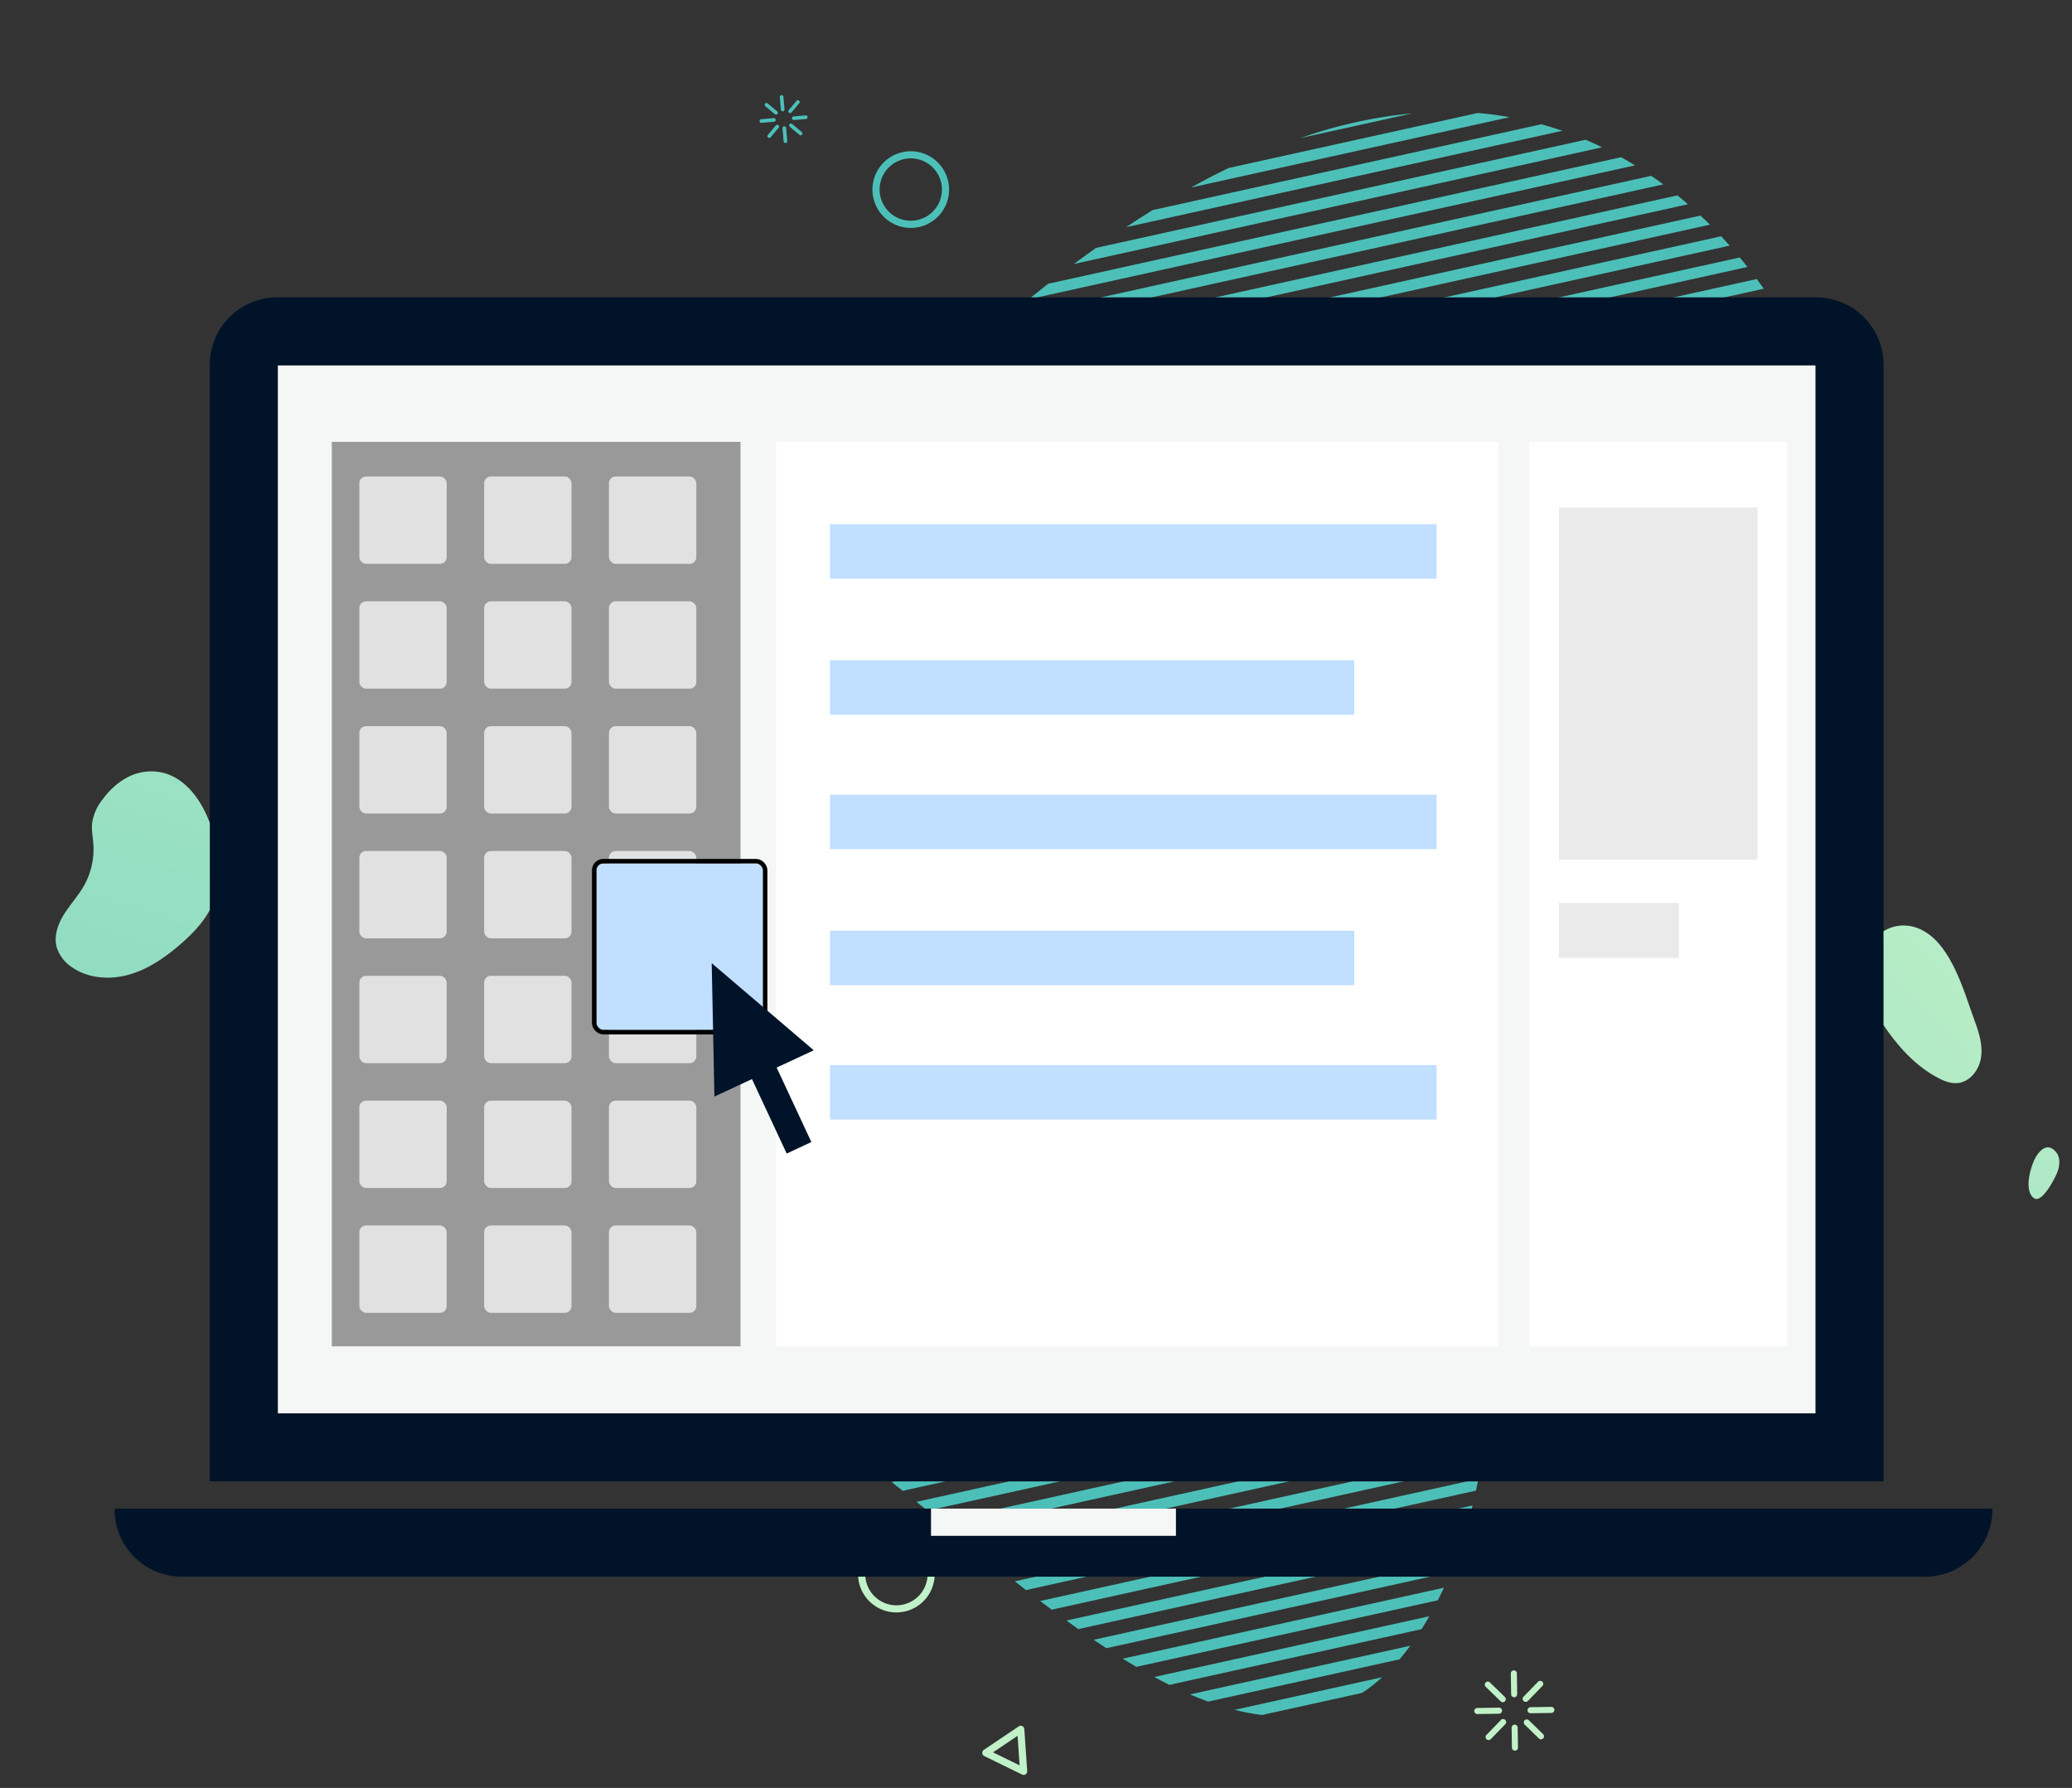 <svg xmlns="http://www.w3.org/2000/svg" xmlns:xlink="http://www.w3.org/1999/xlink" width="919.916" height="793.685" viewBox="0 0 919.916 793.685">
  <rect x="0" y="0" width="919.916" height="793.685" fill="#333333" stroke="none"/>
  <defs>
    <linearGradient id="linear-gradient" x1="24.024" y1="-58.888" x2="34.955" y2="-66.334" gradientUnits="objectBoundingBox">
      <stop offset="0" stop-color="#4cc0b8"/>
      <stop offset="1" stop-color="#c1f1c8"/>
    </linearGradient>
    <linearGradient id="linear-gradient-2" x1="16.411" y1="-39.21" x2="23.616" y2="-44.194" xlink:href="#linear-gradient"/>
    <linearGradient id="linear-gradient-3" x1="13.672" y1="-31.278" x2="19.485" y2="-35.269" xlink:href="#linear-gradient"/>
    <linearGradient id="linear-gradient-4" x1="12.145" y1="-26.688" x2="17.155" y2="-30.106" xlink:href="#linear-gradient"/>
    <linearGradient id="linear-gradient-5" x1="11.15" y1="-23.601" x2="15.62" y2="-26.634" xlink:href="#linear-gradient"/>
    <linearGradient id="linear-gradient-6" x1="10.441" y1="-21.36" x2="14.515" y2="-24.113" xlink:href="#linear-gradient"/>
    <linearGradient id="linear-gradient-7" x1="9.914" y1="-19.646" x2="13.682" y2="-22.185" xlink:href="#linear-gradient"/>
    <linearGradient id="linear-gradient-8" x1="9.508" y1="-18.279" x2="13.033" y2="-20.647" xlink:href="#linear-gradient"/>
    <linearGradient id="linear-gradient-9" x1="9.182" y1="-17.152" x2="12.506" y2="-19.379" xlink:href="#linear-gradient"/>
    <linearGradient id="linear-gradient-10" x1="8.914" y1="-16.195" x2="12.067" y2="-18.304" xlink:href="#linear-gradient"/>
    <linearGradient id="linear-gradient-11" x1="8.684" y1="-15.363" x2="11.687" y2="-17.368" xlink:href="#linear-gradient"/>
    <linearGradient id="linear-gradient-12" x1="8.482" y1="-14.624" x2="11.353" y2="-16.536" xlink:href="#linear-gradient"/>
    <linearGradient id="linear-gradient-13" x1="8.299" y1="-13.953" x2="11.049" y2="-15.781" xlink:href="#linear-gradient"/>
    <linearGradient id="linear-gradient-14" x1="8.125" y1="-13.33" x2="10.762" y2="-15.08" xlink:href="#linear-gradient"/>
    <linearGradient id="linear-gradient-15" x1="7.95" y1="-12.738" x2="10.479" y2="-14.413" xlink:href="#linear-gradient"/>
    <linearGradient id="linear-gradient-16" x1="7.767" y1="-12.161" x2="10.19" y2="-13.763" xlink:href="#linear-gradient"/>
    <linearGradient id="linear-gradient-17" x1="7.54" y1="-11.541" x2="9.848" y2="-13.064" xlink:href="#linear-gradient"/>
    <linearGradient id="linear-gradient-18" x1="7.237" y1="-10.833" x2="9.414" y2="-12.265" xlink:href="#linear-gradient"/>
    <linearGradient id="linear-gradient-19" x1="6.931" y1="-10.145" x2="8.979" y2="-11.487" xlink:href="#linear-gradient"/>
    <linearGradient id="linear-gradient-20" x1="6.646" y1="-9.502" x2="8.575" y2="-10.762" xlink:href="#linear-gradient"/>
    <linearGradient id="linear-gradient-21" x1="6.386" y1="-8.903" x2="8.205" y2="-10.086" xlink:href="#linear-gradient"/>
    <linearGradient id="linear-gradient-22" x1="6.143" y1="-8.312" x2="7.859" y2="-9.421" xlink:href="#linear-gradient"/>
    <linearGradient id="linear-gradient-23" x1="5.898" y1="-7.647" x2="7.505" y2="-8.674" xlink:href="#linear-gradient"/>
    <linearGradient id="linear-gradient-24" x1="5.551" y1="-6.81" x2="7.017" y2="-7.737" xlink:href="#linear-gradient"/>
    <linearGradient id="linear-gradient-25" x1="5.253" y1="-6.253" x2="6.603" y2="-7.113" xlink:href="#linear-gradient"/>
    <linearGradient id="linear-gradient-26" x1="5.069" y1="-5.876" x2="6.342" y2="-6.69" xlink:href="#linear-gradient"/>
    <linearGradient id="linear-gradient-27" x1="4.952" y1="-5.598" x2="6.17" y2="-6.379" xlink:href="#linear-gradient"/>
    <linearGradient id="linear-gradient-28" x1="4.877" y1="-5.385" x2="6.053" y2="-6.14" xlink:href="#linear-gradient"/>
    <linearGradient id="linear-gradient-29" x1="4.832" y1="-5.218" x2="5.977" y2="-5.953" xlink:href="#linear-gradient"/>
    <linearGradient id="linear-gradient-30" x1="4.811" y1="-5.086" x2="5.93" y2="-5.805" xlink:href="#linear-gradient"/>
    <linearGradient id="linear-gradient-31" x1="4.807" y1="-4.98" x2="5.907" y2="-5.688" xlink:href="#linear-gradient"/>
    <linearGradient id="linear-gradient-32" x1="4.819" y1="-4.893" x2="5.904" y2="-5.59" xlink:href="#linear-gradient"/>
    <linearGradient id="linear-gradient-33" x1="4.846" y1="-4.823" x2="5.92" y2="-5.513" xlink:href="#linear-gradient"/>
    <linearGradient id="linear-gradient-34" x1="4.886" y1="-4.77" x2="5.953" y2="-5.455" xlink:href="#linear-gradient"/>
    <linearGradient id="linear-gradient-35" x1="4.939" y1="-4.732" x2="6.001" y2="-5.414" xlink:href="#linear-gradient"/>
    <linearGradient id="linear-gradient-36" x1="5.004" y1="-4.708" x2="6.065" y2="-5.389" xlink:href="#linear-gradient"/>
    <linearGradient id="linear-gradient-37" x1="5.082" y1="-4.697" x2="6.143" y2="-5.378" xlink:href="#linear-gradient"/>
    <linearGradient id="linear-gradient-38" x1="5.171" y1="-4.698" x2="6.237" y2="-5.381" xlink:href="#linear-gradient"/>
    <linearGradient id="linear-gradient-39" x1="5.274" y1="-4.71" x2="6.345" y2="-5.397" xlink:href="#linear-gradient"/>
    <linearGradient id="linear-gradient-40" x1="5.389" y1="-4.735" x2="6.47" y2="-5.427" xlink:href="#linear-gradient"/>
    <linearGradient id="linear-gradient-41" x1="5.52" y1="-4.771" x2="6.612" y2="-5.47" xlink:href="#linear-gradient"/>
    <linearGradient id="linear-gradient-42" x1="5.665" y1="-4.819" x2="6.77" y2="-5.527" xlink:href="#linear-gradient"/>
    <linearGradient id="linear-gradient-43" x1="5.822" y1="-4.878" x2="6.944" y2="-5.597" xlink:href="#linear-gradient"/>
    <linearGradient id="linear-gradient-44" x1="5.982" y1="-4.943" x2="7.12" y2="-5.672" xlink:href="#linear-gradient"/>
    <linearGradient id="linear-gradient-45" x1="6.15" y1="-5.01" x2="7.306" y2="-5.751" xlink:href="#linear-gradient"/>
    <linearGradient id="linear-gradient-46" x1="6.335" y1="-5.089" x2="7.511" y2="-5.843" xlink:href="#linear-gradient"/>
    <linearGradient id="linear-gradient-47" x1="6.538" y1="-5.181" x2="7.738" y2="-5.95" xlink:href="#linear-gradient"/>
    <linearGradient id="linear-gradient-48" x1="6.771" y1="-5.291" x2="8" y2="-6.078" xlink:href="#linear-gradient"/>
    <linearGradient id="linear-gradient-49" x1="7.056" y1="-5.431" x2="8.322" y2="-6.241" xlink:href="#linear-gradient"/>
    <linearGradient id="linear-gradient-50" x1="7.468" y1="-5.632" x2="8.794" y2="-6.473" xlink:href="#linear-gradient"/>
    <linearGradient id="linear-gradient-51" x1="8.496" y1="-6.272" x2="9.984" y2="-7.213" xlink:href="#linear-gradient"/>
    <linearGradient id="linear-gradient-52" x1="9.59" y1="-6.985" x2="11.246" y2="-8.037" xlink:href="#linear-gradient"/>
    <linearGradient id="linear-gradient-53" x1="10.344" y1="-7.482" x2="12.11" y2="-8.611" xlink:href="#linear-gradient"/>
    <linearGradient id="linear-gradient-54" x1="11.119" y1="-7.973" x2="12.996" y2="-9.178" xlink:href="#linear-gradient"/>
    <linearGradient id="linear-gradient-55" x1="11.964" y1="-8.504" x2="13.963" y2="-9.789" xlink:href="#linear-gradient"/>
    <linearGradient id="linear-gradient-56" x1="12.93" y1="-9.11" x2="15.069" y2="-10.488" xlink:href="#linear-gradient"/>
    <linearGradient id="linear-gradient-57" x1="14.077" y1="-9.837" x2="16.384" y2="-11.325" xlink:href="#linear-gradient"/>
    <linearGradient id="linear-gradient-58" x1="15.516" y1="-10.752" x2="18.037" y2="-12.379" xlink:href="#linear-gradient"/>
    <linearGradient id="linear-gradient-59" x1="17.435" y1="-11.983" x2="20.243" y2="-13.794" xlink:href="#linear-gradient"/>
    <linearGradient id="linear-gradient-60" x1="20.208" y1="-13.771" x2="23.438" y2="-15.85" xlink:href="#linear-gradient"/>
    <linearGradient id="linear-gradient-61" x1="24.799" y1="-16.714" x2="28.735" y2="-19.23" xlink:href="#linear-gradient"/>
    <linearGradient id="linear-gradient-62" x1="34.536" y1="-22.98" x2="39.986" y2="-26.426" xlink:href="#linear-gradient"/>
    <linearGradient id="linear-gradient-63" x1="98.466" y1="-66.05" x2="113.971" y2="-75.854" xlink:href="#linear-gradient"/>
    <linearGradient id="linear-gradient-64" x1="5.636" y1="6.559" x2="-2.341" y2="-3.052" xlink:href="#linear-gradient"/>
    <linearGradient id="linear-gradient-65" x1="7.769" y1="19.085" x2="-0.404" y2="-1.797" xlink:href="#linear-gradient"/>
    <linearGradient id="linear-gradient-66" x1="29.367" y1="37.514" x2="-4.782" y2="-6.273" xlink:href="#linear-gradient"/>
    <linearGradient id="linear-gradient-67" x1="17.29" y1="-72.843" x2="16.916" y2="-68.348" xlink:href="#linear-gradient"/>
    <linearGradient id="linear-gradient-68" x1="27.455" y1="-113.357" x2="26.816" y2="-106.337" xlink:href="#linear-gradient"/>
    <linearGradient id="linear-gradient-69" x1="63.526" y1="-326.06" x2="62.298" y2="-304.148" xlink:href="#linear-gradient"/>
    <linearGradient id="linear-gradient-70" x1="62.75" y1="-314.612" x2="61.566" y2="-293.363" xlink:href="#linear-gradient"/>
    <linearGradient id="linear-gradient-71" x1="89.139" y1="-204.607" x2="87.418" y2="-190.876" xlink:href="#linear-gradient"/>
    <linearGradient id="linear-gradient-72" x1="93.301" y1="-209.644" x2="91.53" y2="-195.437" xlink:href="#linear-gradient"/>
    <linearGradient id="linear-gradient-73" x1="57.788" y1="-436.139" x2="56.688" y2="-406.821" xlink:href="#linear-gradient"/>
    <linearGradient id="linear-gradient-74" x1="59.706" y1="-444.891" x2="58.564" y2="-414.877" xlink:href="#linear-gradient"/>
    <linearGradient id="linear-gradient-75" x1="129.298" y1="-194.711" x2="126.855" y2="-181.511" xlink:href="#linear-gradient"/>
    <linearGradient id="linear-gradient-76" x1="125.552" y1="-196.756" x2="123.109" y2="-183.556" xlink:href="#linear-gradient"/>
    <linearGradient id="linear-gradient-77" x1="15.342" y1="44.4" x2="14.967" y2="48.895" xlink:href="#linear-gradient"/>
    <linearGradient id="linear-gradient-78" x1="136.88" y1="229.332" x2="133.571" y2="253.232" xlink:href="#linear-gradient"/>
    <linearGradient id="linear-gradient-79" x1="134.823" y1="219.074" x2="131.608" y2="242.105" xlink:href="#linear-gradient"/>
    <linearGradient id="linear-gradient-80" x1="77.558" y1="357.781" x2="75.703" y2="395.321" xlink:href="#linear-gradient"/>
    <linearGradient id="linear-gradient-81" x1="80.051" y1="368.801" x2="78.133" y2="407.373" xlink:href="#linear-gradient"/>
    <linearGradient id="linear-gradient-82" x1="152.139" y1="213.047" x2="148.506" y2="235.441" xlink:href="#linear-gradient"/>
    <linearGradient id="linear-gradient-83" x1="154.391" y1="223.11" x2="150.662" y2="246.363" xlink:href="#linear-gradient"/>
    <linearGradient id="linear-gradient-84" x1="78.269" y1="415.18" x2="76.403" y2="458.767" xlink:href="#linear-gradient"/>
    <linearGradient id="linear-gradient-85" x1="77.645" y1="416.85" x2="75.779" y2="460.445" xlink:href="#linear-gradient"/>
  </defs>
  <g id="Group_5095" data-name="Group 5095" transform="translate(-7736.433 1199.284)">
    <path id="Path_68422" data-name="Path 68422" d="M0,63.93,16.856,10.62,20.211,0a69.584,69.584,0,0,1,1.562,11.2l-.281.891L8.07,54.524l0,.011A93.545,93.545,0,0,1,0,63.93Z" transform="translate(8339.974 -472.252) rotate(60)" fill="url(#linear-gradient)"/>
    <path id="Path_68423" data-name="Path 68423" d="M0,95.519,22.254,25.134,30.2,0q1.591,3.644,2.83,7.167L26.889,26.6,6.8,90.132Q3.536,92.878,0,95.519Z" transform="translate(8347.482 -494.889) rotate(60)" fill="url(#linear-gradient-2)"/>
    <path id="Path_68424" data-name="Path 68424" d="M0,119.252,26.416,35.68,37.7,0q1.739,2.959,3.252,5.84l-9.9,31.307L6.383,115.171C4.3,116.556,2.183,117.914,0,119.252Z" transform="translate(8352.171 -514.483) rotate(60)" fill="url(#linear-gradient-3)"/>
    <path id="Path_68425" data-name="Path 68425" d="M0,139.256,30.009,44.322,44.019,0c1.219,1.717,2.373,3.425,3.486,5.117L34.644,45.787,6.168,135.845Q3.13,137.573,0,139.256Z" transform="translate(8355.487 -532.617) rotate(60)" fill="url(#linear-gradient-4)"/>
    <path id="Path_68426" data-name="Path 68426" d="M0,156.951l.2-.649L33.255,51.751,49.615,0c.577.7,1.142,1.412,1.706,2.127.656.838,1.291,1.673,1.925,2.508L37.892,53.217,6.04,153.968Q3.051,155.476,0,156.951Z" transform="translate(8357.937 -549.85) rotate(60)" fill="url(#linear-gradient-5)"/>
    <path id="Path_68427" data-name="Path 68427" d="M0,172.9l3.214-10.182L36.269,58.155,54.655,0c1.28,1.366,2.545,2.762,3.774,4.186L40.9,59.62,7.849,164.181l-1.906,6.026Q2.994,171.556,0,172.9Z" transform="translate(8359.614 -566.368) rotate(60)" fill="url(#linear-gradient-6)"/>
    <path id="Path_68428" data-name="Path 68428" d="M0,187.461l6.081-19.231L39.135,63.682,59.265,0q1.978,1.879,3.893,3.809L43.77,65.146,10.717,169.695,5.883,184.971C3.935,185.818,1.967,186.641,0,187.461Z" transform="translate(8360.592 -582.324) rotate(60)" fill="url(#linear-gradient-7)"/>
    <path id="Path_68429" data-name="Path 68429" d="M0,200.968,8.831,173.03,41.885,68.481,63.537,0q2.015,1.733,3.977,3.525l-21,66.422L13.466,174.5,5.839,198.614C3.9,199.407,1.948,200.188,0,200.968Z" transform="translate(8361.014 -597.812) rotate(60)" fill="url(#linear-gradient-8)"/>
    <path id="Path_68430" data-name="Path 68430" d="M0,213.663,11.5,177.27,44.557,72.711,67.541,0c1.366,1.071,2.729,2.176,4.068,3.276l-22.415,70.9L16.137,178.736,5.819,211.392C3.883,212.153,1.936,212.9,0,213.663Z" transform="translate(8360.978 -612.948) rotate(60)" fill="url(#linear-gradient-9)"/>
    <path id="Path_68431" data-name="Path 68431" d="M0,225.769l14.131-44.71L47.186,76.5,71.371,0q2.075,1.528,4.116,3.1L51.821,77.974,18.766,182.523,5.8,223.561Q2.88,224.668,0,225.769Z" transform="translate(8360.582 -627.824) rotate(60)" fill="url(#linear-gradient-10)"/>
    <path id="Path_68432" data-name="Path 68432" d="M0,237.485,16.755,184.5,49.808,79.95,75.08,0q2.089,1.447,4.169,2.951L54.443,81.415,21.39,185.966,5.8,235.289Q2.879,236.394,0,237.485Z" transform="translate(8359.886 -642.533) rotate(60)" fill="url(#linear-gradient-11)"/>
    <path id="Path_68433" data-name="Path 68433" d="M0,248.975l19.385-61.3L52.438,83.121,78.712,0c1.408.936,2.8,1.89,4.207,2.848L57.073,84.587,24.02,189.136,5.8,246.746Q2.881,247.869,0,248.975Z" transform="translate(8358.956 -657.102) rotate(60)" fill="url(#linear-gradient-12)"/>
    <path id="Path_68434" data-name="Path 68434" d="M0,260.423l22.056-69.77L55.113,86.093,82.328,0q2.118,1.373,4.23,2.764L59.748,87.558,26.693,192.119,5.824,258.11Q2.87,259.259,0,260.423Z" transform="translate(8357.832 -671.61) rotate(60)" fill="url(#linear-gradient-13)"/>
    <path id="Path_68435" data-name="Path 68435" d="M0,272.067,24.841,193.51,57.9,88.961,86.016,0c1.412.9,2.836,1.808,4.246,2.722l-27.731,87.7L29.476,194.974,5.892,269.589C3.893,270.407,1.934,271.241,0,272.067Z" transform="translate(8356.552 -686.155) rotate(60)" fill="url(#linear-gradient-14)"/>
    <path id="Path_68436" data-name="Path 68436" d="M0,284.192l27.8-87.914L60.86,91.732,89.86,0c1.247.77,2.479,1.549,3.682,2.311.19.126.381.242.57.367L65.494,93.2,32.431,197.745,5.978,281.42Q2.908,282.8,0,284.192Z" transform="translate(8355.108 -700.815) rotate(60)" fill="url(#linear-gradient-15)"/>
    <path id="Path_68437" data-name="Path 68437" d="M0,297.14l31.072-98.294L64.127,94.286,93.932,0q2.175,1.3,4.288,2.587L68.762,95.751,35.707,200.312,6.143,293.822Q2.955,295.463,0,297.14Z" transform="translate(8353.322 -715.638) rotate(60)" fill="url(#linear-gradient-16)"/>
    <path id="Path_68438" data-name="Path 68438" d="M0,312.6l2.09-6.623L35.144,201.43,68.2,96.88,98.825,0c1.426.894,2.852,1.778,4.27,2.639L72.834,98.346,39.78,202.9,6.725,307.444l-.124.409C4.221,309.415,2.013,311,0,312.6Z" transform="translate(8351.163 -731.163) rotate(60)" fill="url(#linear-gradient-17)"/>
    <path id="Path_68439" data-name="Path 68439" d="M0,332.546l7.488-23.69L40.543,204.3,73.6,99.747,105.129,0q2.094,1.418,4.214,2.794l-31.11,98.418L45.178,205.762,12.123,310.322l-5,15.832C4.819,328.174,2.444,330.315,0,332.546Z" transform="translate(8348.584 -747.978) rotate(60)" fill="url(#linear-gradient-18)"/>
    <path id="Path_68440" data-name="Path 68440" d="M0,354.548l13.349-42.23L46.413,207.771,79.468,103.209,112.1,0c1.347,1.047,2.718,2.087,4.116,3.1L84.1,104.675,51.048,209.235,17.994,313.785,7.262,347.716Q3.7,351.043,0,354.548Z" transform="translate(8346.287 -765.5) rotate(60)" fill="url(#linear-gradient-19)"/>
    <path id="Path_68441" data-name="Path 68441" d="M0,377.809l19.286-60.989L52.338,212.269l33.055-104.56L118.447,3.16l1-3.16c1.277,1.245,2.592,2.441,3.954,3.621l-.321,1L90.029,109.175,56.974,213.735,23.92,318.284,7.26,370.989C4.88,373.239,2.452,375.515,0,377.809Z" transform="translate(8344.855 -783.597) rotate(60)" fill="url(#linear-gradient-20)"/>
    <path id="Path_68442" data-name="Path 68442" d="M0,402.22l25.028-79.177,33.055-104.56L91.139,113.935,124.194,9.374,127.161,0c1.145,1.542,2.374,3.043,3.672,4.509l-2,6.331L95.774,115.4,62.72,219.948,29.664,324.509,7.146,395.733C4.791,397.889,2.424,400.053,0,402.22Z" transform="translate(8345.003 -802.387) rotate(60)" fill="url(#linear-gradient-21)"/>
    <path id="Path_68443" data-name="Path 68443" d="M0,429.164l30.488-96.44L63.543,228.162,96.6,123.613,129.651,19.064,135.675,0a54.584,54.584,0,0,0,2.8,5.9c.086.167.182.333.279.489l-4.472,14.135L101.233,125.079,68.18,229.628,35.123,334.188,7.006,423.127Q3.533,426.155,0,429.164Z" transform="translate(8348.295 -822.66) rotate(60)" fill="url(#linear-gradient-22)"/>
    <path id="Path_68444" data-name="Path 68444" d="M0,463.356l2.49-7.879L35.543,350.928,68.6,246.379l33.055-104.56L134.707,37.269,146.488,0a83.186,83.186,0,0,0,1.561,11.206v.01l-8.705,27.519L106.287,143.284,73.232,247.845,40.178,352.394,7.123,456.954l-.3.931C4.579,459.738,2.294,461.554,0,463.356Z" transform="translate(8359.173 -846.847) rotate(60)" fill="url(#linear-gradient-23)"/>
    <path id="Path_68445" data-name="Path 68445" d="M0,513.612l7.1-22.454L40.158,386.6,73.211,282.049,106.264,177.5l33.055-104.56L162.38,0c-.054,6-.466,12.216-.765,18.54L143.954,74.4,110.9,178.965,77.846,283.514,44.792,388.062,11.736,492.624,6.622,508.789Q3.331,511.251,0,513.612Z" transform="translate(8385.392 -879.393) rotate(60)" fill="url(#linear-gradient-24)"/>
    <path id="Path_68446" data-name="Path 68446" d="M0,553.687l11.222-35.5L44.275,413.636,77.332,309.075l33.053-104.549L143.439,99.977,175.047,0q.8,6.087,1.245,12.19l-28.219,89.251L115.02,205.991,81.967,310.541,48.912,415.1,15.857,519.65,6.4,549.566Q3.209,551.683,0,553.687Z" transform="translate(8404.376 -907.182) rotate(60)" fill="url(#linear-gradient-25)"/>
    <path id="Path_68447" data-name="Path 68447" d="M0,584.721l14.871-47.033L47.924,433.139,80.98,328.59l33.055-104.562L147.088,119.48,180.143,14.92,184.86,0c.795,3.144,1.489,6.3,2.106,9.457l0,.012L184.778,16.4,151.723,120.946,118.669,225.495,85.614,330.054,52.559,434.605,19.506,539.154,6.2,581.268C4.132,582.459,2.062,583.616,0,584.721Z" transform="translate(8417.081 -930.8) rotate(60)" fill="url(#linear-gradient-26)"/>
    <path id="Path_68448" data-name="Path 68448" d="M0,609.834l18.007-56.974L51.062,448.3l33.053-104.55L117.168,239.2l33.056-104.559L183.279,30.091,192.792,0c.94,2.585,1.827,5.163,2.646,7.763l0,.011-7.523,23.784L154.86,136.106,121.805,240.668,88.75,345.217,55.7,449.766,22.642,554.325,5.963,607.082C3.976,608.044,2,608.961,0,609.834Z" transform="translate(8426.281 -951.803) rotate(60)" fill="url(#linear-gradient-27)"/>
    <path id="Path_68449" data-name="Path 68449" d="M0,630.5l20.669-65.374L53.724,460.573l33.055-104.56,33.053-104.549L152.888,146.9,185.943,42.355,199.341,0c1.054,2.187,2.059,4.4,3.011,6.6L190.578,43.821,157.522,148.37,124.467,252.929,91.414,357.478,58.359,462.04,25.306,566.588,5.756,628.427Q2.872,629.539,0,630.5Z" transform="translate(8433.204 -970.957) rotate(60)" fill="url(#linear-gradient-28)"/>
    <path id="Path_68450" data-name="Path 68450" d="M0,647.543,22.838,575.3,55.892,470.755,88.947,366.206,122,261.645,155.055,157.1,188.11,52.537,204.724,0Q206.432,2.854,208,5.755L192.747,54,159.69,158.562,126.636,263.111,93.581,367.671,60.528,472.22,27.473,576.77,5.538,646.151C3.693,646.663,1.843,647.129,0,647.543Z" transform="translate(8438.576 -988.632) rotate(60)" fill="url(#linear-gradient-29)"/>
    <path id="Path_68451" data-name="Path 68451" d="M0,661.513l24.529-77.6L57.584,479.355,90.637,374.806l33.057-104.559L156.747,165.7,189.8,61.147,209.13,0c.429.6.856,1.2,1.271,1.811.75,1.093,1.489,2.2,2.217,3.3l-18.18,57.507L161.382,167.162,128.329,271.711,95.274,376.273,62.219,480.821,29.164,585.381,5.324,660.78C3.542,661.07,1.77,661.308,0,661.513Z" transform="translate(8442.817 -1005.104) rotate(60)" fill="url(#linear-gradient-30)"/>
    <path id="Path_68452" data-name="Path 68452" d="M0,672.833l25.767-81.488L58.822,486.786,91.875,382.237,124.93,277.686l33.055-104.559L191.038,68.578,212.716,0q1.854,2.286,3.633,4.635L195.674,70.042,162.62,174.593,129.565,279.152,96.51,383.7,63.455,488.26,30.4,592.812,5.133,672.74C3.426,672.823,1.715,672.851,0,672.833Z" transform="translate(8446.272 -1020.597) rotate(60)" fill="url(#linear-gradient-31)"/>
    <path id="Path_68453" data-name="Path 68453" d="M0,681.777,26.535,597.83,59.59,493.281,92.645,388.72,125.7,284.171l33.055-104.549L191.819,75.063,215.557,0c1.266,1.385,2.516,2.8,3.756,4.226l-22.859,72.3L163.4,181.088,130.333,285.635,97.28,390.186,64.225,494.746,31.172,599.294,4.921,682.321C3.276,682.194,1.641,682,0,681.777Z" transform="translate(8449.138 -1035.221) rotate(60)" fill="url(#linear-gradient-32)"/>
    <path id="Path_68454" data-name="Path 68454" d="M4.733,689.692c-1.58-.337-3.167-.718-4.733-1.163l26.875-85.014L59.93,498.965,92.984,394.416l33.055-104.561,33.053-104.549L192.147,80.757,217.675,0q1.957,1.923,3.87,3.893l-24.764,78.33L163.727,186.772,130.674,291.321,97.619,395.88,64.565,500.431,31.51,604.98Z" transform="translate(8451.529 -1049.064) rotate(60)" fill="url(#linear-gradient-33)"/>
    <path id="Path_68455" data-name="Path 68455" d="M4.549,694.933C3.03,694.4,1.515,693.818,0,693.172l26.791-84.73,33.055-104.56L92.9,399.331l33.053-104.549,33.055-104.56L192.063,85.674,219.154,0c1.342,1.166,2.659,2.351,3.974,3.558L196.7,87.138,163.644,191.688,130.589,296.249,97.536,400.8,64.481,505.347,31.426,609.906Z" transform="translate(8453.468 -1062.157) rotate(60)" fill="url(#linear-gradient-34)"/>
    <path id="Path_68456" data-name="Path 68456" d="M4.358,698.207Q2.169,697.121,0,695.884l26.291-83.163L59.344,508.172,92.4,403.612l33.055-104.549,33.053-104.551L191.563,89.953,220,0q2.047,1.623,4.056,3.285L196.2,91.419,163.143,195.979,130.089,300.528,97.035,405.077,63.979,509.638,30.926,614.187Z" transform="translate(8455.063 -1074.57) rotate(60)" fill="url(#linear-gradient-35)"/>
    <path id="Path_68457" data-name="Path 68457" d="M4.19,699.575c-1.4-.912-2.794-1.868-4.19-2.888l25.388-80.306L58.443,511.832,91.5,407.283l33.066-104.56,33.055-104.549,33.055-104.56L220.271,0c1.391.987,2.776,2,4.138,3.023l-29.1,92.056L162.252,199.639,129.2,304.189,96.131,408.747,63.078,513.3,30.025,617.847Z" transform="translate(8456.318 -1086.334) rotate(60)" fill="url(#linear-gradient-36)"/>
    <path id="Path_68458" data-name="Path 68458" d="M4.016,699.149C2.673,698.058,1.34,696.915,0,695.726L24.1,619.5,57.158,514.941,90.211,410.392l33.053-104.549,33.055-104.56L189.374,96.732,219.958,0c1.422.9,2.822,1.827,4.218,2.772L194.009,98.2,160.954,202.748,127.9,307.307,94.846,411.858,61.793,516.407,28.738,620.966Z" transform="translate(8457.294 -1097.482) rotate(60)" fill="url(#linear-gradient-37)"/>
    <path id="Path_68459" data-name="Path 68459" d="M3.853,697c-1.294-1.27-2.573-2.58-3.853-3.946L22.437,622.1,55.49,517.547,88.547,412.988,121.6,308.437l33.055-104.56L187.708,99.328,219.115,0q2.165,1.262,4.293,2.553l-31.063,98.239L159.29,205.343,126.235,309.9,93.182,414.452,60.126,519.013,27.071,623.562Z" transform="translate(8458.012 -1108.044) rotate(60)" fill="url(#linear-gradient-38)"/>
    <path id="Path_68460" data-name="Path 68460" d="M3.693,693.185c-1.238-1.436-2.468-2.925-3.693-4.447L20.409,624.19,53.463,519.641,86.518,415.079l33.055-104.549,33.053-104.549L185.681,101.42,217.749,0c1.454.768,2.906,1.545,4.356,2.344L190.316,102.887l-33.055,104.56L124.208,311.995,91.153,416.556,58.1,521.105,25.044,625.654Z" transform="translate(8458.478 -1118.04) rotate(60)" fill="url(#linear-gradient-39)"/>
    <path id="Path_68461" data-name="Path 68461" d="M3.534,687.741Q1.763,685.337,0,682.8l18.021-56.995L51.086,521.251,84.14,416.7l33.055-104.561L150.25,207.591,183.3,103.043,215.878,0c1.487.684,2.96,1.4,4.432,2.124L187.938,104.507,154.885,209.058,121.831,313.606,88.775,418.166,55.721,522.717,22.656,627.275Z" transform="translate(8458.699 -1127.494) rotate(60)" fill="url(#linear-gradient-40)"/>
    <path id="Path_68462" data-name="Path 68462" d="M3.372,680.775C2.22,678.98,1.1,677.156,0,675.326l15.275-48.332L48.331,522.435,81.385,417.884l33.053-104.549,33.055-104.559,33.055-104.549L213.5,0q2.244.947,4.481,1.936l-32.8,103.754L152.13,210.239,119.073,314.8,86.02,419.35,52.966,523.9,19.911,628.46Z" transform="translate(8458.736 -1136.415) rotate(60)" fill="url(#linear-gradient-41)"/>
    <path id="Path_68463" data-name="Path 68463" d="M3.237,672.216c-1.1-1.952-2.174-3.9-3.237-5.87v-.01l12.206-38.62,33.053-104.55,33.057-104.56,33.053-104.549,33.053-104.55,33.055-104.56L210.534.4l.123-.4c1.527.559,3.041,1.138,4.552,1.738l-.041.125L182.116,106.413,149.059,210.972,116.006,315.522,82.952,420.07,49.9,524.632,16.842,629.181Z" transform="translate(8458.534 -1144.825) rotate(60)" fill="url(#linear-gradient-42)"/>
    <path id="Path_68464" data-name="Path 68464" d="M3.188,662.422q-1.6-3.036-3.188-6.049l0-.01,8.967-28.345L42.022,523.469,75.077,418.92l33.055-104.562L141.185,209.81l33.053-104.549L207.294.7l.223-.7c1.547.494,3.081,1.012,4.614,1.538l-.2.628L178.873,106.725,145.82,211.274,112.767,315.825,79.712,420.384,46.657,524.933,13.6,629.484Z" transform="translate(8458.055 -1152.877) rotate(60)" fill="url(#linear-gradient-43)"/>
    <path id="Path_68465" data-name="Path 68465" d="M3.306,652.294,0,646.6l5.915-18.686L38.97,523.353,72.024,418.8l33.055-104.549,33.055-104.561,33.053-104.549L204.242.586,204.424,0c1.557.431,3.121.885,4.674,1.361l-.221.689L175.822,106.611,142.769,211.16,109.714,315.72,76.66,420.271,43.605,524.819,10.55,629.379Z" transform="translate(8457.12 -1160.883) rotate(60)" fill="url(#linear-gradient-44)"/>
    <path id="Path_68466" data-name="Path 68466" d="M3.213,642.186c-1.091-2-2.171-4-3.213-5.964l2.792-8.842L35.847,522.831,68.9,418.271l33.053-104.551L135.01,209.172l33.055-104.56L201.119.063,201.138,0c1.576.379,3.149.77,4.733,1.173l-.118.354L172.7,106.076,139.645,210.638,106.59,315.186,73.537,419.736,40.482,524.3,7.428,628.846Z" transform="translate(8455.854 -1168.628) rotate(60)" fill="url(#linear-gradient-45)"/>
    <path id="Path_68467" data-name="Path 68467" d="M3.144,630.95C2.066,628.858,1.027,626.8,0,624.744L32.527,521.87,65.582,417.319,98.637,312.76,131.691,208.21l33.055-104.561L197.518,0q2.391.476,4.781.984L169.382,105.116,136.326,209.675,103.272,314.224,70.217,418.785,37.164,523.334,4.109,627.883Z" transform="translate(8454.319 -1175.98) rotate(60)" fill="url(#linear-gradient-46)"/>
    <path id="Path_68468" data-name="Path 68468" d="M2.99,618.6Q1.438,615.246,0,611.937l28.916-91.46L61.971,415.928,95.026,311.367,128.08,206.818l33.053-104.549L193.466,0q2.425.366,4.842.8L165.77,103.735,132.715,208.284,99.66,312.844,66.606,417.393,33.551,521.943Z" transform="translate(8452.559 -1182.863) rotate(60)" fill="url(#linear-gradient-47)"/>
    <path id="Path_68469" data-name="Path 68469" d="M2.734,604.624q-1.46-3.757-2.734-7.46l0-.021,24.808-78.475L57.866,414.106,90.921,309.557,123.976,205,157.03,100.449,188.783,0c1.634.191,3.269.382,4.91.607L161.665,101.913,128.611,206.462,95.556,311.023,62.5,415.572,29.446,520.132Z" transform="translate(8450.672 -1189.104) rotate(60)" fill="url(#linear-gradient-48)"/>
    <path id="Path_68470" data-name="Path 68470" d="M2.224,587.936Q.959,583.372,0,578.831l19.747-62.456L52.8,411.816,85.855,307.267,118.91,202.716,151.965,98.157,182.995,0c1.657.107,3.323.239,4.986.4L156.6,99.623l-33.055,104.56L90.492,308.732,57.437,413.28,24.382,517.841Z" transform="translate(8448.855 -1194.288) rotate(60)" fill="url(#linear-gradient-49)"/>
    <path id="Path_68471" data-name="Path 68471" d="M.641,565.868a120.133,120.133,0,0,1-.628-14.115l0-.021,12.044-38.1L45.113,409.085,78.168,304.524l33.053-104.549L144.276,95.426,174.441,0c1.678.044,3.355.111,5.038.189l-30.568,96.7L115.858,201.441,82.8,305.99,49.748,410.55,16.694,515.1Z" transform="translate(8447.964 -1196.966) rotate(60)" fill="url(#linear-gradient-50)"/>
    <path id="Path_68472" data-name="Path 68472" d="M0,505.959a207.8,207.8,0,0,0,4.649-30.8l0-.023,0-.011,21.9-69.256L59.6,301.317l33.055-104.56L125.712,92.207,154.852.048c1.7-.04,3.411-.058,5.116-.042L130.349,93.673,97.294,198.222,64.239,302.782,31.186,407.333Z" transform="translate(8452.097 -1189.987) rotate(60)" fill="url(#linear-gradient-51)"/>
    <path id="Path_68473" data-name="Path 68473" d="M.584,452.654Q.479,445.517,0,438.381l11.4-36.066L44.456,297.764,77.509,193.215l33.055-104.56L138.5.293Q141.089.106,143.695,0L115.2,90.12,82.144,194.681,49.091,299.23,16.038,403.779Z" transform="translate(8454.233 -1185.798) rotate(60)" fill="url(#linear-gradient-52)"/>
    <path id="Path_68474" data-name="Path 68474" d="M1.452,421.8Q.818,416.059,0,410.3l0-.011,3.814-12.076,33.055-104.56L69.926,189.1,102.99,84.554,129.542.565c1.748-.219,3.514-.4,5.277-.565L107.625,86.019,74.561,190.567,41.508,295.117,8.451,399.677Z" transform="translate(8452.098 -1187.89) rotate(60)" fill="url(#linear-gradient-53)"/>
    <path id="Path_68475" data-name="Path 68475" d="M1.829,395.282C1.25,391.841.64,388.406,0,384.955l30.363-96.042L63.418,184.352,96.473,79.8,121.437.847Q124.1.376,126.8,0L101.108,81.269,68.055,185.818,35,290.377,1.945,394.926Z" transform="translate(8448.877 -1190.586) rotate(60)" fill="url(#linear-gradient-54)"/>
    <path id="Path_68476" data-name="Path 68476" d="M2,370.266c-.647-3.255-1.327-6.515-2-9.795l24.343-76.99L57.4,178.923,90.451,74.374l23.14-73.181Q116.308.551,119.068,0L95.088,75.838,62.033,180.4,28.978,284.948Z" transform="translate(8444.823 -1193.363) rotate(60)" fill="url(#linear-gradient-55)"/>
    <path id="Path_68477" data-name="Path 68477" d="M2.066,345.427C1.387,342.244.7,339.038,0,335.831l18.524-58.583L51.577,172.7,84.633,68.137,105.666,1.612c1.852-.565,3.723-1.094,5.6-1.612l-22,69.6L56.212,174.163,23.159,278.712Z" transform="translate(8439.972 -1195.912) rotate(60)" fill="url(#linear-gradient-56)"/>
    <path id="Path_68478" data-name="Path 68478" d="M2.045,319.843C1.359,316.626.684,313.41,0,310.173l0-.01,12.7-40.137L45.753,165.477,78.807,60.928,97.41,2.092c1.9-.733,3.827-1.43,5.759-2.092L83.442,62.392,50.388,166.941,17.335,271.492Z" transform="translate(8434.27 -1197.964) rotate(60)" fill="url(#linear-gradient-57)"/>
    <path id="Path_68479" data-name="Path 68479" d="M1.9,292.7Q.912,287.672,0,282.6l0-.021,6.624-20.958L39.682,157.066,72.737,52.516,88.475,2.72Q91.421,1.292,94.434,0L77.372,53.982,44.319,158.531,11.262,263.09Z" transform="translate(8427.655 -1199.218) rotate(60)" fill="url(#linear-gradient-58)"/>
    <path id="Path_68480" data-name="Path 68480" d="M1.65,262.837Q.774,257.41,0,251.956l0-.011.081-.263L33.136,147.133,66.193,42.574,78.535,3.535Q81.587,1.709,84.754,0L70.828,44.038,37.773,148.6,4.718,253.148Z" transform="translate(8419.956 -1199.284) rotate(60)" fill="url(#linear-gradient-59)"/>
    <path id="Path_68481" data-name="Path 68481" d="M1.287,229.02Q.577,223.012,0,216.988v-.01l25.851-81.771L58.9,30.656,67.113,4.7q3.2-2.412,6.582-4.7L63.541,32.122,30.486,136.671Z" transform="translate(8410.908 -1197.717) rotate(60)" fill="url(#linear-gradient-60)"/>
    <path id="Path_68482" data-name="Path 68482" d="M.68,189.146C.366,184.474.142,179.8,0,175.166l0-.021,17.358-54.89L50.413,15.706l2.853-9.04.012-.01Q56.743,3.233,60.472,0L55.048,17.172,21.995,121.721Z" transform="translate(8399.845 -1193.594) rotate(60)" fill="url(#linear-gradient-61)"/>
    <path id="Path_68483" data-name="Path 68483" d="M0,138.137q.161-9.444.824-18.729L7.047,99.726,34.982,11.364Q39.042,5.5,43.672,0L11.681,101.191Z" transform="translate(8384.848 -1185.11) rotate(60)" fill="url(#linear-gradient-62)"/>
    <path id="Path_68484" data-name="Path 68484" d="M0,48.548A209.74,209.74,0,0,1,15.35,0Z" transform="translate(8355.885 -1162.284) rotate(60)" fill="url(#linear-gradient-63)"/>
    <path id="Path_68485" data-name="Path 68485" d="M19.355.755c-7.9,1.613-14.5,5.919-17.74,13.954C-1.277,21.894,0,30.189,3.2,37.219a21.836,21.836,0,0,0,6.352,8.642c2.59,1.95,5.747,2.964,8.658,4.39a33.03,33.03,0,0,1,13.9,12.928C34.684,67.6,36.2,72.556,38.6,77.07s6.021,8.768,10.96,10.1a16.348,16.348,0,0,0,10.759-1.226c8.123-3.612,13.654-11.713,15.864-20.318s1.478-17.7-.177-26.414c-1.6-8.411-4.189-16.946-9.819-23.384C57.11,5.445,35.53-2.549,19.355.755Z" transform="translate(7812.306 -865.386) rotate(60)" fill="url(#linear-gradient-64)"/>
    <path id="Path_68486" data-name="Path 68486" d="M7.41,4.672q.731-.518,1.534-.991C21.513-3.663,41.766,1.864,55.1,4.167c5.387.931,10.94,2.239,15.2,5.666s6.822,9.543,4.593,14.536c-1.292,2.9-3.93,4.965-6.631,6.636-9.647,5.97-21.12,8.358-32.439,9.114-8.963.6-18.447.109-26.125-4.554C-1.816,28.573-3.694,12.574,7.41,4.672Z" transform="translate(8589.326 -795.554) rotate(60)" fill="url(#linear-gradient-65)"/>
    <path id="Path_68487" data-name="Path 68487" d="M.263,5.984A14.029,14.029,0,0,0,2.2,10.018c2.373,3.513,9.621,11.062,14.708,8.795C21,16.991,13.535,5.614,11.855,3.72,9.935,1.555,7.243-.346,4.374.054.244.627-.5,3.187.263,5.984Z" transform="translate(8647.289 -691.477) rotate(60)" fill="url(#linear-gradient-66)"/>
    <path id="Path_68488" data-name="Path 68488" d="M2.15,8.757A17.01,17.01,0,1,1,.03,18.036,17.026,17.026,0,0,1,2.15,8.757Zm26.972,14.99a13.837,13.837,0,1,0-25.907-5.9A13.837,13.837,0,0,0,17.847,30.839l0,0A13.846,13.846,0,0,0,29.122,23.747Z" transform="translate(8140.647 -523.776) rotate(60)" fill="url(#linear-gradient-67)"/>
    <path id="Path_68489" data-name="Path 68489" d="M.2.818A1.59,1.59,0,0,1,2.294.162l16.767,8.2a1.593,1.593,0,0,1,.189,2.755L3.768,21.536a1.594,1.594,0,0,1-2.482-1.213L0,1.7A1.571,1.571,0,0,1,.2.818Zm14.976,9.195L3.376,4.242l.9,13.107Z" transform="translate(8190.197 -433.785) rotate(60)" fill="url(#linear-gradient-68)"/>
    <path id="Path_68490" data-name="Path 68490" d="M.17.692A1.346,1.346,0,0,1,2,.172l7.69,4.289A1.348,1.348,0,1,1,8.381,6.816L.693,2.526A1.348,1.348,0,0,1,.17.692Z" transform="translate(8409.398 -434.2) rotate(60)" fill="url(#linear-gradient-69)"/>
    <path id="Path_68491" data-name="Path 68491" d="M.171.69A1.345,1.345,0,0,1,2,.172L10.085,4.68A1.348,1.348,0,0,1,8.771,7.034L.69,2.525A1.35,1.35,0,0,1,.171.69Z" transform="translate(8409.045 -458.292) rotate(60)" fill="url(#linear-gradient-70)"/>
    <path id="Path_68492" data-name="Path 68492" d="M.171,9.145,4.889.69A1.348,1.348,0,0,1,7.242,2L2.525,10.458A1.348,1.348,0,1,1,.171,9.145Z" transform="translate(8400.158 -445.829) rotate(60)" fill="url(#linear-gradient-71)"/>
    <path id="Path_68493" data-name="Path 68493" d="M.171,8.771,4.68.69A1.348,1.348,0,0,1,7.033,2L2.525,10.085A1.348,1.348,0,1,1,.171,8.771Z" transform="translate(8423.481 -445.989) rotate(60)" fill="url(#linear-gradient-72)"/>
    <path id="Path_68494" data-name="Path 68494" d="M.171,3.217a1.355,1.355,0,0,1,.809-.64L9.881.052a1.348,1.348,0,0,1,.737,2.594L1.716,5.17A1.349,1.349,0,0,1,.171,3.217Z" transform="translate(8399.672 -454.567) rotate(60)" fill="url(#linear-gradient-73)"/>
    <path id="Path_68495" data-name="Path 68495" d="M.171,3.1a1.337,1.337,0,0,1,.809-.64L9.452.052a1.347,1.347,0,1,1,.735,2.592l-8.471,2.4A1.346,1.346,0,0,1,.171,3.1Z" transform="translate(8416.853 -437.719) rotate(60)" fill="url(#linear-gradient-74)"/>
    <path id="Path_68496" data-name="Path 68496" d="M.171.693A1.331,1.331,0,0,1,.98.052,1.346,1.346,0,0,1,2.645.978l2.526,8.9a1.348,1.348,0,1,1-2.594.736L.052,1.715A1.335,1.335,0,0,1,.171.693Z" transform="translate(8420.747 -453.646) rotate(60)" fill="url(#linear-gradient-75)"/>
    <path id="Path_68497" data-name="Path 68497" d="M.171.693A1.347,1.347,0,0,1,2.645.981l2.525,8.9a1.347,1.347,0,1,1-2.592.735L.051,1.716A1.343,1.343,0,0,1,.171.693Z" transform="translate(8404.273 -436.68) rotate(60)" fill="url(#linear-gradient-76)"/>
    <path id="Path_68498" data-name="Path 68498" d="M9.847,32.462a17.01,17.01,0,1,1,9.407,1.45A17.024,17.024,0,0,1,9.847,32.462ZM22.868,4.487a13.837,13.837,0,1,0-4.03,26.263A13.839,13.839,0,0,0,30.749,15.223h0A13.843,13.843,0,0,0,22.868,4.487Z" transform="translate(8147.03 -1138.406) rotate(60)" fill="url(#linear-gradient-77)"/>
    <path id="Path_68499" data-name="Path 68499" d="M.467,6.33A.81.81,0,0,1,.076,5.253L2.314.467a.809.809,0,1,1,1.466.684L1.542,5.939A.81.81,0,0,1,.467,6.33Z" transform="translate(8093.311 -1150.304) rotate(60)" fill="url(#linear-gradient-78)"/>
    <path id="Path_68500" data-name="Path 68500" d="M.467,6.571A.807.807,0,0,1,.076,5.5L2.428.466a.809.809,0,1,1,1.464.686L1.542,6.181A.808.808,0,0,1,.467,6.571Z" transform="translate(8079.116 -1149.178) rotate(60)" fill="url(#linear-gradient-79)"/>
    <path id="Path_68501" data-name="Path 68501" d="M5.728,4,.467,1.541A.809.809,0,1,1,1.151.076l5.263,2.46A.809.809,0,0,1,5.728,4Z" transform="translate(8084.945 -1143.467) rotate(60)" fill="url(#linear-gradient-80)"/>
    <path id="Path_68502" data-name="Path 68502" d="M5.5,3.892.466,1.541A.808.808,0,0,1,1.151.076l5.03,2.351A.808.808,0,1,1,5.5,3.892Z" transform="translate(8083.743 -1157.349) rotate(60)" fill="url(#linear-gradient-81)"/>
    <path id="Path_68503" data-name="Path 68503" d="M2.36,6.76A.818.818,0,0,1,1.943,6.3L.049,1.085A.809.809,0,0,1,1.569.533L3.463,5.752A.809.809,0,0,1,2.36,6.76Z" transform="translate(8081.815 -1144.209) rotate(60)" fill="url(#linear-gradient-82)"/>
    <path id="Path_68504" data-name="Path 68504" d="M2.27,6.508a.805.805,0,0,1-.417-.456L.05,1.085A.808.808,0,1,1,1.568.533L3.373,5.5a.809.809,0,0,1-1.1,1.009Z" transform="translate(8090.946 -1155.07) rotate(60)" fill="url(#linear-gradient-83)"/>
    <path id="Path_68505" data-name="Path 68505" d="M.467,3.437A.81.81,0,0,1,.531,1.943L5.75.049A.809.809,0,0,1,6.3,1.569L1.084,3.463A.807.807,0,0,1,.467,3.437Z" transform="translate(8078.68 -1154.813) rotate(60)" fill="url(#linear-gradient-84)"/>
    <path id="Path_68506" data-name="Path 68506" d="M.466,3.436A.81.81,0,0,1,.533,1.942L5.752.049A.808.808,0,1,1,6.3,1.568l-5.221,1.9A.815.815,0,0,1,.466,3.436Z" transform="translate(8089.541 -1145.682) rotate(60)" fill="url(#linear-gradient-85)"/>
    <g id="Group_4511" data-name="Group 4511" transform="translate(7787.298 -1067.28)">
      <g id="Group_4508" data-name="Group 4508" transform="translate(42.289)">
        <path id="Path_65863" data-name="Path 65863" d="M758.081,547.594V52.207A29.913,29.913,0,0,0,727.875,22H45.207A29.913,29.913,0,0,0,15,52.207V547.594Z" transform="translate(-15 -22)" fill="#001328"/>
      </g>
      <g id="Group_4509" data-name="Group 4509" transform="translate(72.496 30.207)">
        <rect id="Rectangle_1307" data-name="Rectangle 1307" width="682.668" height="465.181" fill="#f5f6f6"/>
      </g>
      <g id="Group_4510" data-name="Group 4510" transform="translate(0 537.677)">
        <path id="Path_65864" data-name="Path 65864" d="M8,111a29.913,29.913,0,0,0,30.207,30.207H811.494A29.913,29.913,0,0,0,841.7,111Z" transform="translate(-8 -111)" fill="#001328"/>
      </g>
    </g>
    <g id="Group_4512" data-name="Group 4512" transform="translate(8080.953 -1003.157)">
      <rect id="Rectangle_1308" data-name="Rectangle 1308" width="320.707" height="401.519" transform="translate(0)" fill="#fff"/>
    </g>
    <g id="Group_5017" data-name="Group 5017" transform="translate(8415.419 -1003.157)">
      <rect id="Rectangle_1308-2" data-name="Rectangle 1308" width="114.461" height="401.519" fill="#fff"/>
    </g>
    <g id="Group_4516" data-name="Group 4516" transform="translate(7883.743 -1003.157)">
      <g id="Group_4513" data-name="Group 4513" transform="translate(0)">
        <rect id="Rectangle_1309" data-name="Rectangle 1309" width="181.456" height="401.519" fill="#999"/>
      </g>
    </g>
    <g id="Group_4518" data-name="Group 4518" transform="translate(8104.939 -846.527)">
      <rect id="Rectangle_1313" data-name="Rectangle 1313" width="269.299" height="24.165" fill="#c1dfff"/>
    </g>
    <g id="Group_4519" data-name="Group 4519" transform="translate(8104.939 -786.114)">
      <rect id="Rectangle_1314" data-name="Rectangle 1314" width="232.765" height="24.165" fill="#c1dfff"/>
    </g>
    <g id="Group_4518-2" data-name="Group 4518" transform="translate(8104.939 -726.467)">
      <rect id="Rectangle_1313-2" data-name="Rectangle 1313" width="269.299" height="24.165" fill="#c1dfff"/>
    </g>
    <g id="Group_4518-3" data-name="Group 4518" transform="translate(8104.939 -966.587)">
      <rect id="Rectangle_1313-3" data-name="Rectangle 1313" width="269.299" height="24.165" fill="#c1dfff"/>
    </g>
    <g id="Group_4519-2" data-name="Group 4519" transform="translate(8104.939 -906.174)">
      <rect id="Rectangle_1314-2" data-name="Rectangle 1314" width="232.765" height="24.165" fill="#c1dfff"/>
    </g>
    <g id="Group_5018" data-name="Group 5018" transform="translate(8428.568 -973.976)">
      <rect id="Rectangle_1313-4" data-name="Rectangle 1313" width="88.162" height="156.31" fill="#eaeaea"/>
    </g>
    <g id="Group_5019" data-name="Group 5019" transform="translate(8428.568 -798.503)">
      <rect id="Rectangle_1313-5" data-name="Rectangle 1313" width="53.284" height="24.472" fill="#eaeaea"/>
    </g>
    <rect id="Rectangle_1316" data-name="Rectangle 1316" width="108.744" height="12.083" transform="translate(8149.777 -529.604)" fill="#f5f6f6"/>
    <rect id="Rectangle_1465" data-name="Rectangle 1465" width="38.789" height="38.789" rx="3" transform="translate(7895.97 -987.774)" fill="#fff" opacity="0.7"/>
    <rect id="Rectangle_1470" data-name="Rectangle 1470" width="38.789" height="38.789" rx="3" transform="translate(7895.97 -932.362)" fill="#fff" opacity="0.7"/>
    <rect id="Rectangle_1473" data-name="Rectangle 1473" width="38.789" height="38.789" rx="3" transform="translate(7895.97 -876.949)" fill="#fff" opacity="0.7"/>
    <rect id="Rectangle_1476" data-name="Rectangle 1476" width="38.789" height="38.789" rx="3" transform="translate(7895.97 -821.537)" fill="#fff" opacity="0.7"/>
    <rect id="Rectangle_1479" data-name="Rectangle 1479" width="38.789" height="38.789" rx="3" transform="translate(7895.97 -766.124)" fill="#fff" opacity="0.7"/>
    <rect id="Rectangle_1482" data-name="Rectangle 1482" width="38.789" height="38.789" rx="3" transform="translate(7895.97 -710.712)" fill="#fff" opacity="0.7"/>
    <rect id="Rectangle_1485" data-name="Rectangle 1485" width="38.789" height="38.789" rx="3" transform="translate(7895.97 -655.299)" fill="#fff" opacity="0.7"/>
    <rect id="Rectangle_1466" data-name="Rectangle 1466" width="38.789" height="38.789" rx="3" transform="translate(7951.382 -987.774)" fill="#fff" opacity="0.7"/>
    <rect id="Rectangle_1469" data-name="Rectangle 1469" width="38.789" height="38.789" rx="3" transform="translate(7951.382 -932.362)" fill="#fff" opacity="0.7"/>
    <rect id="Rectangle_1472" data-name="Rectangle 1472" width="38.789" height="38.789" rx="3" transform="translate(7951.382 -876.949)" fill="#fff" opacity="0.7"/>
    <rect id="Rectangle_1475" data-name="Rectangle 1475" width="38.789" height="38.789" rx="3" transform="translate(7951.382 -821.537)" fill="#fff" opacity="0.7"/>
    <rect id="Rectangle_1478" data-name="Rectangle 1478" width="38.789" height="38.789" rx="3" transform="translate(7951.382 -766.124)" fill="#fff" opacity="0.7"/>
    <rect id="Rectangle_1481" data-name="Rectangle 1481" width="38.789" height="38.789" rx="3" transform="translate(7951.382 -710.712)" fill="#fff" opacity="0.7"/>
    <rect id="Rectangle_1484" data-name="Rectangle 1484" width="38.789" height="38.789" rx="3" transform="translate(7951.382 -655.299)" fill="#fff" opacity="0.7"/>
    <rect id="Rectangle_1467" data-name="Rectangle 1467" width="38.789" height="38.789" rx="3" transform="translate(8006.795 -987.774)" fill="#fff" opacity="0.7"/>
    <rect id="Rectangle_1468" data-name="Rectangle 1468" width="38.789" height="38.789" rx="3" transform="translate(8006.795 -932.362)" fill="#fff" opacity="0.7"/>
    <rect id="Rectangle_1471" data-name="Rectangle 1471" width="38.789" height="38.789" rx="3" transform="translate(8006.795 -876.949)" fill="#fff" opacity="0.7"/>
    <rect id="Rectangle_1474" data-name="Rectangle 1474" width="38.789" height="38.789" rx="3" transform="translate(8006.795 -821.537)" fill="#fff" opacity="0.7"/>
    <rect id="Rectangle_1477" data-name="Rectangle 1477" width="38.789" height="38.789" rx="3" transform="translate(8006.795 -766.124)" fill="#fff" opacity="0.7"/>
    <rect id="Rectangle_1480" data-name="Rectangle 1480" width="38.789" height="38.789" rx="3" transform="translate(8006.795 -710.712)" fill="#fff" opacity="0.7"/>
    <rect id="Rectangle_1483" data-name="Rectangle 1483" width="38.789" height="38.789" rx="3" transform="translate(8006.795 -655.299)" fill="#fff" opacity="0.7"/>
    <g id="Rectangle_1462" data-name="Rectangle 1462" transform="translate(8001.254 -815.996)" fill="#c1dfff" stroke="#000" stroke-width="2">
      <rect width="73.883" height="73.883" rx="3" stroke="none"/>
      <rect x="-1" y="-1" width="75.883" height="75.883" rx="4" fill="none"/>
    </g>
    <g id="Group_4555" data-name="Group 4555" transform="translate(8052.413 -771.721)">
      <path id="Path_65881" data-name="Path 65881" d="M151.31,108.364l-44.1,20.54L106,69.7Z" transform="translate(-106 -69.7)" fill="#001328"/>
    </g>
    <g id="Group_4556" data-name="Group 4556" transform="translate(8062.728 -741.609)">
      <rect id="Rectangle_1317" data-name="Rectangle 1317" width="12.083" height="54.374" transform="translate(0 5.105) rotate(-24.992)" fill="#001328"/>
    </g>
  </g>
</svg>
